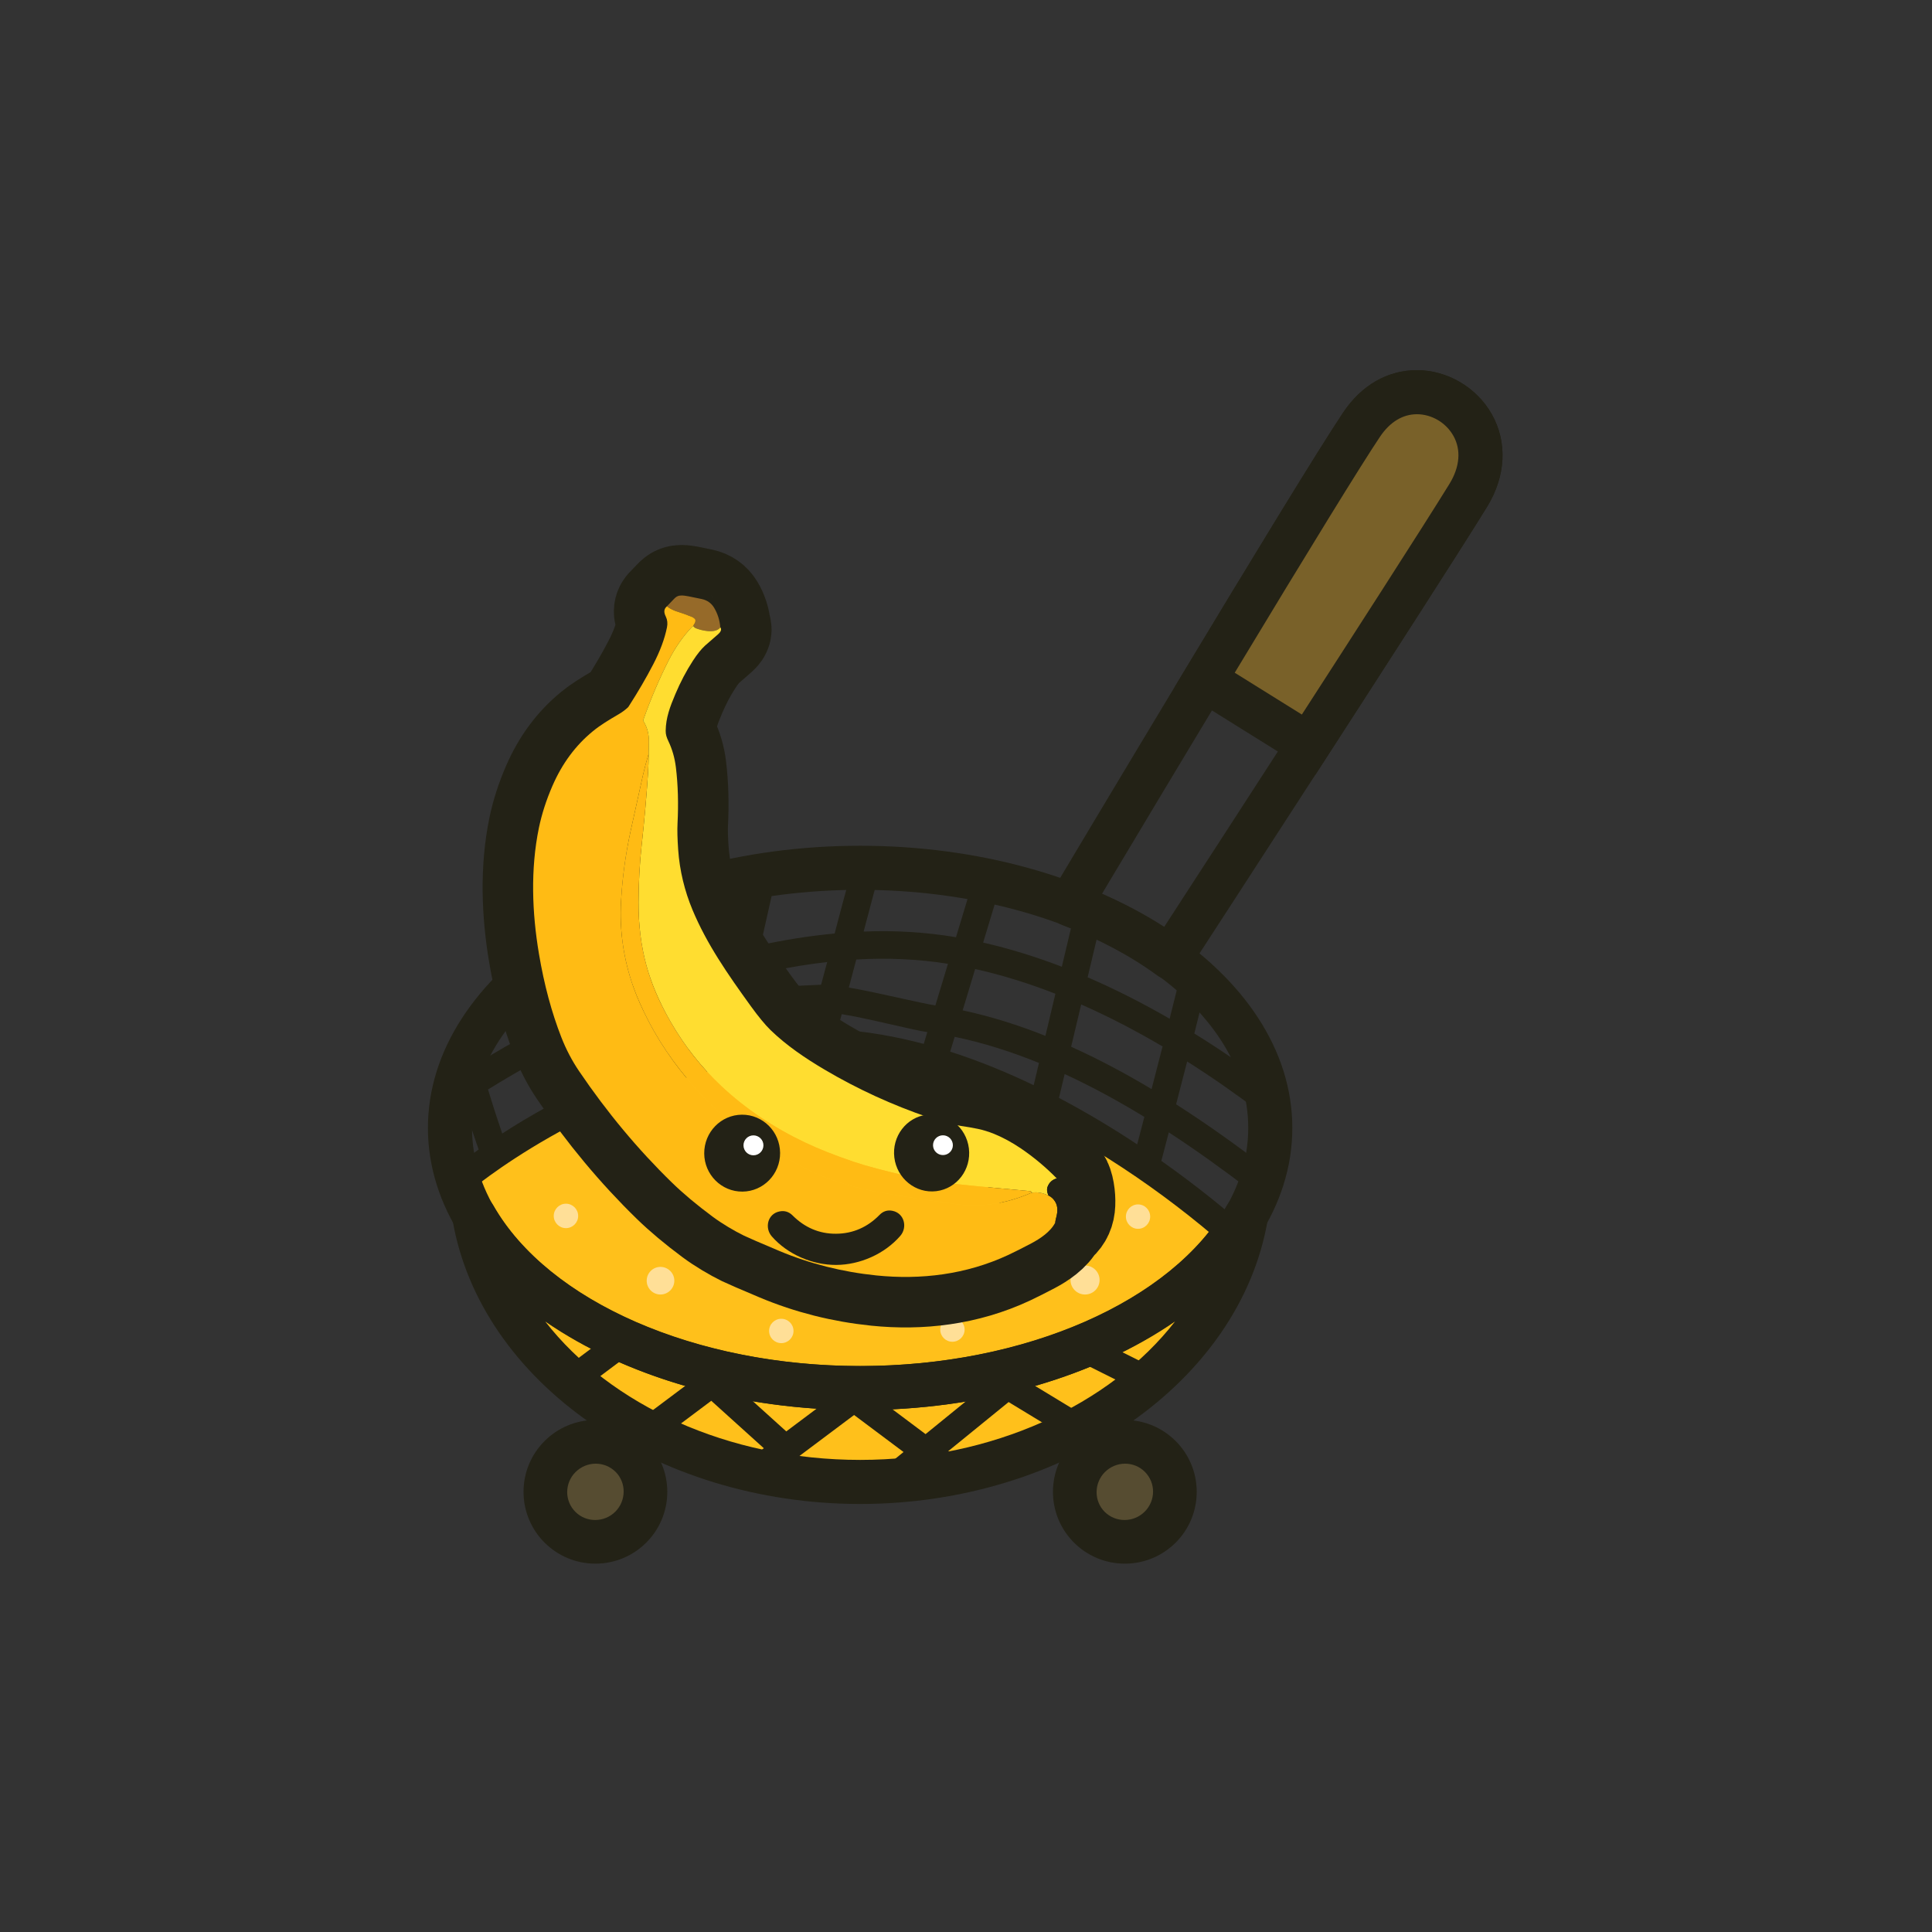 <svg width="1070" height="1070" viewBox="0 0 1070 1070" fill="none" xmlns="http://www.w3.org/2000/svg">
<rect x="0" y="0" width="1070" height="1070" fill="#333333" stroke="none"/>
<path d="M397.941 557.563L412.845 560.914L427.996 493.338L413.092 489.99L397.941 557.563Z" fill="#232216"/>
<path d="M395.059 547.999L395.729 563.26L464.912 560.219L464.241 544.959L395.059 547.999Z" fill="#232216"/>
<path fill-rule="evenodd" clip-rule="evenodd" d="M262.687 673.711C276.926 756.745 367.199 820.736 476.367 820.736C585.525 820.736 675.796 756.745 690.043 673.711C688.053 677.258 685.773 680.724 683.363 684.112C669.756 672.189 653.146 659.038 634.471 646.109C617.143 634.198 597.953 622.494 577.666 612.224C528.565 587.332 472.692 570.845 419.688 579.759C353.514 590.876 301.194 621.178 274.23 639.644C261.248 648.559 254.113 654.697 254.113 654.697C256.308 661.201 259.176 667.536 262.687 673.711Z" fill="#FFC01B"/>
<path fill-rule="evenodd" clip-rule="evenodd" d="M329.755 786.42C351.735 786.42 369.565 804.249 369.565 826.235C369.565 848.209 351.736 866 329.755 866C307.78 866 289.947 848.209 289.947 826.235C289.947 804.249 307.78 786.42 329.755 786.42Z" fill="#232216"/>
<path fill-rule="evenodd" clip-rule="evenodd" d="M319.908 814.233C326.627 808.733 336.434 809.633 341.928 816.252C347.343 822.887 346.318 832.739 339.645 838.239C332.928 843.726 323.082 842.802 317.667 836.207C312.18 829.572 313.19 819.721 319.908 814.233Z" fill="#564C31"/>
<path fill-rule="evenodd" clip-rule="evenodd" d="M622.968 786.42C644.949 786.42 662.778 804.249 662.778 826.235C662.778 848.209 644.949 866 622.968 866C600.994 866 583.16 848.209 583.16 826.235C583.16 804.249 600.994 786.42 622.968 786.42Z" fill="#232216"/>
<path fill-rule="evenodd" clip-rule="evenodd" d="M613.083 814.233C619.801 808.733 629.647 809.633 635.056 816.252C640.557 822.887 639.539 832.739 632.814 838.239C626.102 843.726 616.295 842.802 610.801 836.207C605.394 829.572 606.404 819.721 613.083 814.233Z" fill="#564C31"/>
<path d="M476.367 780.96C344.376 780.96 237 710.855 237 624.683C237 538.508 344.376 468.407 476.367 468.407C608.353 468.407 715.729 538.508 715.729 624.683C715.729 710.855 608.352 780.96 476.367 780.96ZM476.367 492.816C357.841 492.816 261.412 551.975 261.412 624.683C261.412 697.393 357.841 756.549 476.367 756.549C594.896 756.549 691.318 697.392 691.318 624.683C691.318 551.975 594.896 492.816 476.367 492.816Z" fill="#232216"/>
<path d="M476.367 832.948C363.053 832.948 266.024 765.374 250.657 675.772C249.661 669.933 252.99 664.226 258.569 662.218C264.135 660.238 270.343 662.504 273.282 667.654C303.644 720.829 385.254 756.55 476.367 756.55C567.475 756.55 649.085 720.829 679.447 667.654C682.385 662.504 688.582 660.238 694.159 662.218C699.739 664.226 703.068 669.933 702.071 675.772C686.698 765.374 589.669 832.948 476.367 832.948ZM301.963 731.878C337.867 778.054 403.261 808.539 476.367 808.539C549.463 808.539 614.855 778.054 650.761 731.878C606.351 762.48 543.507 780.96 476.367 780.96C409.222 780.96 346.371 762.48 301.963 731.878ZM648.205 542.64C645.632 542.64 643.096 541.834 640.992 540.282C626.037 529.321 608.377 519.938 588.509 512.392C585.79 511.428 583.458 509.513 581.992 506.932C579.822 503.114 579.847 498.421 582.102 494.656C587.564 485.48 716.294 269.669 743.925 228.407C754.021 213.315 768.518 205 784.743 205C801.635 205 817.926 214.618 826.254 229.49C834.974 245.076 833.989 263.764 823.549 280.76C797.186 323.676 659.823 534.965 658.438 537.089C656.606 539.905 653.7 541.847 650.402 542.445C649.671 542.575 648.934 542.64 648.205 542.64ZM610.344 494.954C622.714 500.376 634.234 506.515 644.79 513.304C672.987 469.893 779.934 305.119 802.75 267.987C808.51 258.603 809.292 249.167 804.953 241.412C800.873 234.115 792.941 229.412 784.743 229.412C776.813 229.412 769.709 233.752 764.21 241.987C740.654 277.162 638.627 447.619 610.344 494.954Z" fill="#232216"/>
<path fill-rule="evenodd" clip-rule="evenodd" d="M724.742 412.444L667.174 376.565C702.846 317.355 740.714 255.15 754.066 235.197C781.792 193.738 839.692 231.143 813.151 274.373C800.305 295.251 761.508 355.607 724.742 412.444Z" fill="#796129"/>
<path d="M728.47 429.151L650.519 380.564L656.722 370.268C688.575 317.395 729.565 249.859 743.926 228.406C754.021 213.315 768.518 205 784.743 205C801.635 205 817.926 214.618 826.254 229.49C834.974 245.076 833.989 263.764 823.549 280.76C807.774 306.409 756.358 386.026 734.991 419.077L728.47 429.151ZM683.831 372.577L721.008 395.735C744.859 358.838 788.537 291.094 802.756 267.986C808.51 258.602 809.292 249.166 804.953 241.412C800.874 234.114 792.942 229.411 784.744 229.411C776.814 229.411 769.71 233.751 764.211 241.987C753.725 257.654 725.303 303.828 683.831 372.577Z" fill="#232216"/>
<path d="M542.099 766.481L544.758 768.097L512.607 794.256L482.911 772.006L475.801 762.52L473.024 764.605L470.244 762.52L463.126 772.021L435.465 792.754L390.859 752.483L380.642 763.808L382.382 765.386L352.016 788.129L361.164 800.341L393.923 775.799L423.024 802.075L412.918 809.646L422.067 821.858L473.024 783.672L500.408 804.171L493.65 809.672L503.281 821.505L512.998 813.595L524.022 821.858L533.172 809.646L525.195 803.676L558.598 776.503L600.159 801.734L608.072 788.702L550.009 753.435L542.099 766.481Z" fill="#232216"/>
<path d="M346.651 732.426L306.16 762.781L315.308 774.993L355.802 744.639L346.651 732.426Z" fill="#232216"/>
<path d="M596.818 753.553L637.642 773.975L644.472 760.33L603.647 739.908L596.818 753.553Z" fill="#232216"/>
<path d="M655.243 596.56C656.032 593.509 656.781 590.617 657.486 587.878C672.153 597.159 685.675 606.724 697.724 615.888L706.952 603.74C693.45 593.482 678.156 582.717 661.454 572.382C669.88 539.177 669.083 538.745 664.314 536.177L655.002 537.805L660.685 542.916L660.509 543.28L653.139 542.132C652.872 543.841 650.793 552.312 647.782 564.199C633.433 555.922 618.225 548.103 602.362 541.249L610.527 506.892L595.684 503.359L588.073 535.407C573.931 529.988 559.354 525.413 544.496 522.035L554.2 489.926L539.603 485.505L529.456 519.065C512.607 516.223 495.384 515.209 478.304 515.926C482.403 500.351 485.993 486.901 486.624 485.063L479.615 482.351H487.158L480.494 474.753C473.611 473.841 473.599 473.854 463.206 513.356C462.885 514.569 462.567 515.795 462.247 517.007C347.982 527.706 247.896 599.581 243.367 602.878L252.334 615.22C252.464 615.118 254.06 613.97 256.955 612.016C258.798 617.959 261.497 626.353 265.088 636.647C255.436 643.528 249.889 648.261 249.119 648.924L259.104 660.458C259.763 659.898 326.237 603.192 420.953 587.279C507.751 572.722 610.836 630.692 678.339 689.848L688.386 678.38C679.106 670.247 663.434 657.201 643.19 642.93C644.159 639.216 645.607 633.69 647.314 627.135C663.291 637.548 677.949 648.221 690.882 658.06L700.111 645.913C685.761 635.005 669.353 623.093 651.355 611.585C652.617 606.712 653.933 601.629 655.243 596.56ZM448.256 569.735C438.318 569.829 428.354 570.572 418.425 572.238C356.832 582.573 307.378 608.849 278.158 627.773C274.438 616.917 271.805 608.47 270.278 603.399C303.221 582.875 377.389 541.99 458.114 532.802C456.721 538.117 451.553 557.433 448.256 569.735ZM511.602 578.144C496.015 574.012 480.038 571.196 463.907 570.142C464.619 567.471 465.388 564.603 466.17 561.67C479.497 563.742 506.24 570.61 513.577 571.614L511.602 578.144ZM518.041 556.835C510.077 555.674 485.295 549.495 470.105 546.942C472.039 539.697 473.656 533.635 474.242 531.406C491.154 530.403 508.239 531.108 525.011 533.779L518.041 556.835ZM572.486 601.014C557.779 593.951 542.275 587.58 526.245 582.432L528.728 574.221C544.668 577.53 560.287 582.536 575.418 588.688L572.486 601.014ZM578.983 573.687C564.143 567.781 548.824 562.908 533.152 559.57L540.073 536.672C555.216 540.035 570.101 544.74 584.515 550.37L578.983 573.687ZM629.81 633.794C616.719 625.112 602.149 616.29 586.494 608.055L589.636 594.838C605.048 601.929 619.833 610.06 633.779 618.583C632.424 623.798 631.087 628.906 629.81 633.794ZM637.78 603.178C623.691 594.733 608.776 586.718 593.227 579.719L598.787 556.301C614.542 563.245 629.655 571.183 643.866 579.563C641.957 587.006 639.878 595.059 637.78 603.178Z" fill="#232216"/>
<path fill-rule="evenodd" clip-rule="evenodd" d="M432.709 730.379C436.422 730.379 439.471 733.378 439.471 737.104C439.471 740.857 436.422 743.868 432.709 743.868C428.988 743.868 425.951 740.857 425.951 737.104C425.951 733.378 428.988 730.379 432.709 730.379ZM365.764 701.643C369.988 701.643 373.461 705.071 373.461 709.293C373.461 713.514 369.988 716.942 365.764 716.942C361.582 716.942 358.16 713.514 358.16 709.293C358.16 705.071 361.582 701.643 365.764 701.643ZM313.444 666.648C317.164 666.648 320.208 669.698 320.208 673.414C320.208 677.127 317.164 680.178 313.444 680.178C309.723 680.178 306.681 677.127 306.681 673.414C306.681 669.698 309.723 666.648 313.444 666.648ZM527.457 729.622C531.179 729.622 534.222 732.659 534.222 736.387C534.222 740.103 531.179 743.1 527.457 743.1C523.737 743.1 520.738 740.103 520.738 736.387C520.738 732.659 523.737 729.622 527.457 729.622ZM630.278 667.039C634.002 667.039 637.003 670.076 637.003 673.791C637.003 677.505 634.002 680.555 630.278 680.555C626.565 680.555 623.56 677.505 623.56 673.791C623.561 670.076 626.565 667.039 630.278 667.039ZM600.909 700.886C605.394 700.886 608.977 704.469 608.977 708.914C608.977 713.358 605.394 716.941 600.909 716.941C596.512 716.941 592.882 713.358 592.882 708.914C592.882 704.469 596.512 700.886 600.909 700.886Z" fill="#FFDF97"/>
<path d="M571.196 688.597C566.32 691.162 562.078 693.315 558.462 695.009C535.021 705.93 509.928 708.877 485.346 706.373C466.475 704.431 448.548 699.909 431.581 692.794C420.859 688.272 414.358 685.468 412.05 684.347C406.583 681.661 399.943 677.741 394.677 673.83C385.875 667.3 378.365 661.007 372.137 654.945C353.311 636.608 336.173 616.043 320.704 593.222C316.821 587.487 313.541 581.246 310.903 574.522C305.513 560.743 301.361 545.352 298.496 528.304C294.664 505.591 293.738 481.439 298.455 458.501C300.046 450.84 302.549 443.072 305.981 435.173C311.345 422.857 318.787 412.795 328.3 405.015C332.64 401.457 337.039 398.849 342.65 395.552C344.456 394.51 346.105 393.284 347.64 391.904C347.811 391.762 347.961 391.566 348.092 391.382C353.324 383.237 357.899 375.429 361.749 367.976C365.575 360.625 368.116 353.782 369.381 347.488C369.837 345.298 369.621 343.304 368.774 341.545C367.733 339.393 367.394 337.529 369.353 335.797C370.626 334.52 371.844 333.241 373.011 331.991C374.705 330.139 375.768 329.789 377.852 329.789C379.077 329.802 382.68 330.453 388.676 331.769C391.68 332.423 393.94 334.023 395.486 336.578C397.421 339.798 398.581 343.407 398.939 347.435C400.029 348.828 398.75 350.355 397.709 351.266C392.943 355.424 390.545 357.498 390.54 357.51C388.403 359.465 386.128 362.277 383.743 365.966C380.096 371.583 376.856 377.749 374.035 384.422C371.055 391.474 368.783 397.493 368.678 404.727C368.658 406.799 369.192 408.415 370.156 410.437C372.301 414.907 373.701 419.768 374.34 425.06C375.493 434.626 375.806 445.013 375.232 456.18C375.052 459.804 375.175 464.627 375.598 470.647C376.408 482.207 379.196 493.52 383.503 503.844C391.407 522.805 402.953 539.437 415.864 557.291C420.065 563.091 423.676 567.471 426.693 570.427C435.53 579.016 445.983 586.067 456.596 592.348C474.837 603.139 494.184 612.017 514.614 618.962C519.741 620.723 524.336 622.011 528.37 622.885C529.719 623.16 530.991 623.394 532.222 623.589C539.032 624.619 544.258 625.414 550.605 627.995C555.525 630.013 560.444 632.688 565.384 636.022C572.598 640.923 579.217 646.463 585.253 652.627C586.568 653.331 587.427 654.112 587.85 654.973C589.506 658.374 590.035 664.591 589.597 668.279C589.181 671.902 587.454 674.861 584.404 677.128C581.829 682.222 575.951 686.069 571.196 688.597Z" stroke="#232216" stroke-width="55.941" stroke-miterlimit="10"/>
<path d="M382.871 341.506C383.718 341.844 384.402 342.287 384.91 342.835C385.047 342.992 385.132 343.199 385.144 343.422C385.282 345.168 384.239 345.508 383.966 346.757C384.427 347.356 384.846 347.722 385.237 347.879C388.234 349.117 396.293 351.177 398.94 347.437C398.581 343.408 397.422 339.8 395.487 336.58C393.941 334.024 391.681 332.424 388.677 331.77C382.681 330.455 379.078 329.803 377.853 329.79C375.769 329.79 374.706 330.14 373.012 331.992C371.844 333.242 370.627 334.521 369.354 335.798C370.985 337.036 372.769 337.973 374.699 338.588C377.605 339.499 380.336 340.488 382.871 341.506Z" fill="#966A29"/>
<path d="M584.931 674.43C585.993 670.585 585.969 667.132 583.498 664.277C582.651 663.311 581.712 662.582 580.669 662.114C577.229 660.51 574.075 660.013 571.209 660.6C557.145 666.689 543.329 668.799 529.777 666.934C513.702 664.735 499.48 662.53 487.101 660.314C477.299 658.556 468.229 656.158 459.836 653.109C448.555 649.002 437.309 642.616 425.273 635.526C411.753 627.563 399.541 618.221 388.539 606.452C377.26 594.395 367.055 580.75 359.165 565.501C355.579 558.568 352.765 552.261 350.771 546.59C345.342 531.226 343.062 515.469 343.941 499.333C344.645 486.404 346.391 473.517 349.16 460.653C350.608 453.941 352.888 443.593 356.03 429.57C356.935 425.553 358.005 421.489 359.255 417.395C359.307 415.377 359.361 413.279 359.398 411.113C359.478 406.734 358.501 402.891 356.446 399.566C356.258 399.28 356.214 398.877 356.348 398.512C360.512 386.743 365.218 375.756 370.437 365.511C374.08 358.411 378.4 352.244 383.438 347.019C383.561 346.875 383.751 346.785 383.967 346.758C384.24 345.508 385.282 345.169 385.145 343.423C385.132 343.2 385.047 342.992 384.911 342.836C384.403 342.288 383.719 341.844 382.872 341.507C380.337 340.49 377.605 339.5 374.699 338.588C372.77 337.973 370.985 337.036 369.354 335.798C367.395 337.531 367.733 339.394 368.775 341.546C369.623 343.305 369.838 345.299 369.382 347.489C368.116 353.783 365.575 360.626 361.75 367.977C357.899 375.431 353.324 383.24 348.093 391.383C347.962 391.567 347.812 391.763 347.641 391.905C346.105 393.285 344.456 394.511 342.65 395.553C337.04 398.851 332.641 401.458 328.301 405.016C318.788 412.796 311.346 422.859 305.982 435.174C302.55 443.073 300.047 450.84 298.455 458.502C293.738 481.44 294.664 505.592 298.496 528.306C301.362 545.353 305.514 560.746 310.904 574.524C313.542 581.247 316.822 587.489 320.705 593.223C336.174 616.045 353.311 636.61 372.138 654.947C378.366 661.008 385.876 667.302 394.677 673.831C399.944 677.743 406.584 681.663 412.051 684.349C414.358 685.468 420.86 688.273 431.582 692.795C448.549 699.91 466.476 704.432 485.347 706.375C509.929 708.878 535.021 705.932 558.463 695.01C562.079 693.317 566.32 691.165 571.196 688.599C575.952 686.07 581.829 682.224 584.404 677.128C584.503 676.255 584.683 675.343 584.931 674.43Z" fill="#FFBB14"/>
<path d="M385.236 347.878C384.846 347.721 384.427 347.355 383.966 346.757C383.751 346.784 383.56 346.874 383.438 347.017C378.399 352.243 374.079 358.409 370.436 365.509C365.218 375.755 360.511 386.742 356.348 398.511C356.212 398.875 356.257 399.279 356.445 399.565C358.499 402.889 359.477 406.733 359.397 411.111C359.36 413.278 359.307 415.374 359.254 417.394C359.242 421.122 359.112 424.785 358.876 428.421C358.074 440.958 356.896 454.212 355.358 468.145C354.263 478.114 353.682 488.618 353.644 499.67C353.583 512.157 355.032 523.82 357.976 534.611C360.72 544.724 365.197 555.177 371.401 565.943C379.058 579.234 388.403 591.095 399.455 601.471C413.19 614.387 429 624.736 445.779 632.71C453.338 636.309 462.311 639.866 472.724 643.397C479.729 645.77 489.766 648.44 502.784 651.388C505.21 651.948 507.633 652.376 510.043 652.703C514.996 653.368 519.258 654.346 524.367 655.128C525.116 655.234 527.489 655.506 531.45 655.962C543.295 657.277 556.806 658.361 570.796 659.715C570.979 659.741 571.129 659.898 571.154 660.106L571.207 660.6C574.073 660.013 577.228 660.51 580.668 662.114C579.816 660.209 579.67 658.543 580.224 657.16C581.139 654.84 582.813 653.329 585.251 652.625C579.215 646.462 572.595 640.923 565.382 636.02C560.441 632.686 555.523 630.012 550.602 627.993C544.255 625.413 539.029 624.618 532.219 623.588C530.989 623.393 529.717 623.158 528.368 622.884C524.334 622.01 519.739 620.722 514.612 618.961C494.182 612.015 474.835 603.138 456.594 592.346C445.981 586.065 435.528 579.014 426.691 570.426C423.674 567.469 420.063 563.09 415.862 557.289C402.951 539.435 391.405 522.803 383.501 503.842C379.194 493.518 376.405 482.206 375.596 470.645C375.172 464.625 375.05 459.801 375.23 456.178C375.804 445.012 375.491 434.624 374.338 425.058C373.699 419.766 372.298 414.906 370.154 410.435C369.189 408.414 368.656 406.798 368.675 404.725C368.781 397.491 371.054 391.472 374.032 384.42C376.853 377.748 380.093 371.581 383.741 365.964C386.126 362.276 388.401 359.463 390.538 357.508C390.543 357.496 392.941 355.422 397.706 351.264C398.748 350.353 400.026 348.827 398.937 347.434C396.293 351.177 388.233 349.117 385.236 347.878Z" fill="#FFDD30"/>
<path d="M570.797 659.715C556.807 658.361 543.297 657.277 531.451 655.962C527.49 655.506 525.118 655.234 524.368 655.128C519.259 654.346 514.998 653.368 510.045 652.703C507.634 652.377 505.212 651.948 502.786 651.388C489.767 648.44 479.73 645.77 472.725 643.397C462.312 639.866 453.34 636.31 445.781 632.711C429.001 624.736 413.192 614.387 399.456 601.471C388.405 591.096 379.059 579.234 371.403 565.943C365.199 555.177 360.721 544.724 357.978 534.611C355.034 523.82 353.585 512.157 353.646 499.67C353.683 488.618 354.264 478.115 355.359 468.145C356.898 454.212 358.075 440.957 358.877 428.421C359.113 424.785 359.244 421.122 359.256 417.394C358.006 421.487 356.936 425.551 356.031 429.568C352.889 443.592 350.609 453.939 349.161 460.652C346.391 473.515 344.645 486.402 343.942 499.332C343.063 515.468 345.342 531.225 350.772 546.588C352.766 552.259 355.579 558.567 359.166 565.5C367.055 580.748 377.26 594.393 388.54 606.45C399.542 618.219 411.755 627.561 425.273 635.524C437.31 642.614 448.557 649.001 459.837 653.107C468.23 656.157 477.3 658.554 487.102 660.312C499.481 662.528 513.702 664.733 529.778 666.932C543.33 668.797 557.146 666.687 571.209 660.598L571.156 660.105C571.131 659.898 570.98 659.742 570.797 659.715Z" fill="#FFBB14"/>
<path d="M589.596 668.278C590.034 664.59 589.506 658.372 587.85 654.971C587.426 654.111 586.567 653.33 585.253 652.625C582.814 653.33 581.14 654.84 580.226 657.16C579.673 658.542 579.818 660.209 580.669 662.114C581.712 662.582 582.651 663.311 583.498 664.277C585.969 667.132 585.994 670.585 584.931 674.43C584.683 675.343 584.503 676.255 584.403 677.127C587.454 674.859 589.181 671.901 589.596 668.278Z" fill="#232216"/>
<path fill-rule="evenodd" clip-rule="evenodd" d="M411.184 659.95C422.772 659.872 432.108 650.28 432.042 638.524C431.959 626.728 422.496 617.268 410.891 617.346C399.285 617.438 389.954 627.029 390.019 638.825C390.097 650.566 399.586 660.042 411.184 659.95ZM498.649 684.426C502.708 679.695 500.844 671.953 494.34 670.598C491.551 670.011 489.096 670.78 487.069 672.893C480.56 679.564 472.452 683.241 463.048 683.28C453.645 683.37 445.527 679.735 438.95 673.137C436.885 671.068 434.427 670.35 431.601 670.951C425.089 672.331 423.338 680.073 427.481 684.803C436.292 694.812 449.989 700.613 463.125 700.56C476.25 700.483 489.902 694.526 498.649 684.426ZM495.312 641.064C496.745 652.768 507.185 661.096 518.555 659.703C529.96 658.308 538.033 647.7 536.6 635.996C535.167 624.281 524.771 615.965 513.357 617.346C501.946 618.753 493.871 629.401 495.312 641.064Z" fill="#232216"/>
<path fill-rule="evenodd" clip-rule="evenodd" d="M527.73 634.263C527.73 637.259 525.274 639.709 522.23 639.709C519.193 639.709 516.738 637.259 516.738 634.263C516.738 631.214 519.193 628.763 522.23 628.763C525.275 628.763 527.73 631.213 527.73 634.263ZM417.269 639.84C414.233 639.84 411.765 637.39 411.765 634.303C411.765 631.266 414.233 628.801 417.269 628.801C420.314 628.801 422.81 631.266 422.81 634.303C422.81 637.39 420.314 639.84 417.269 639.84Z" fill="white"/>
</svg>
